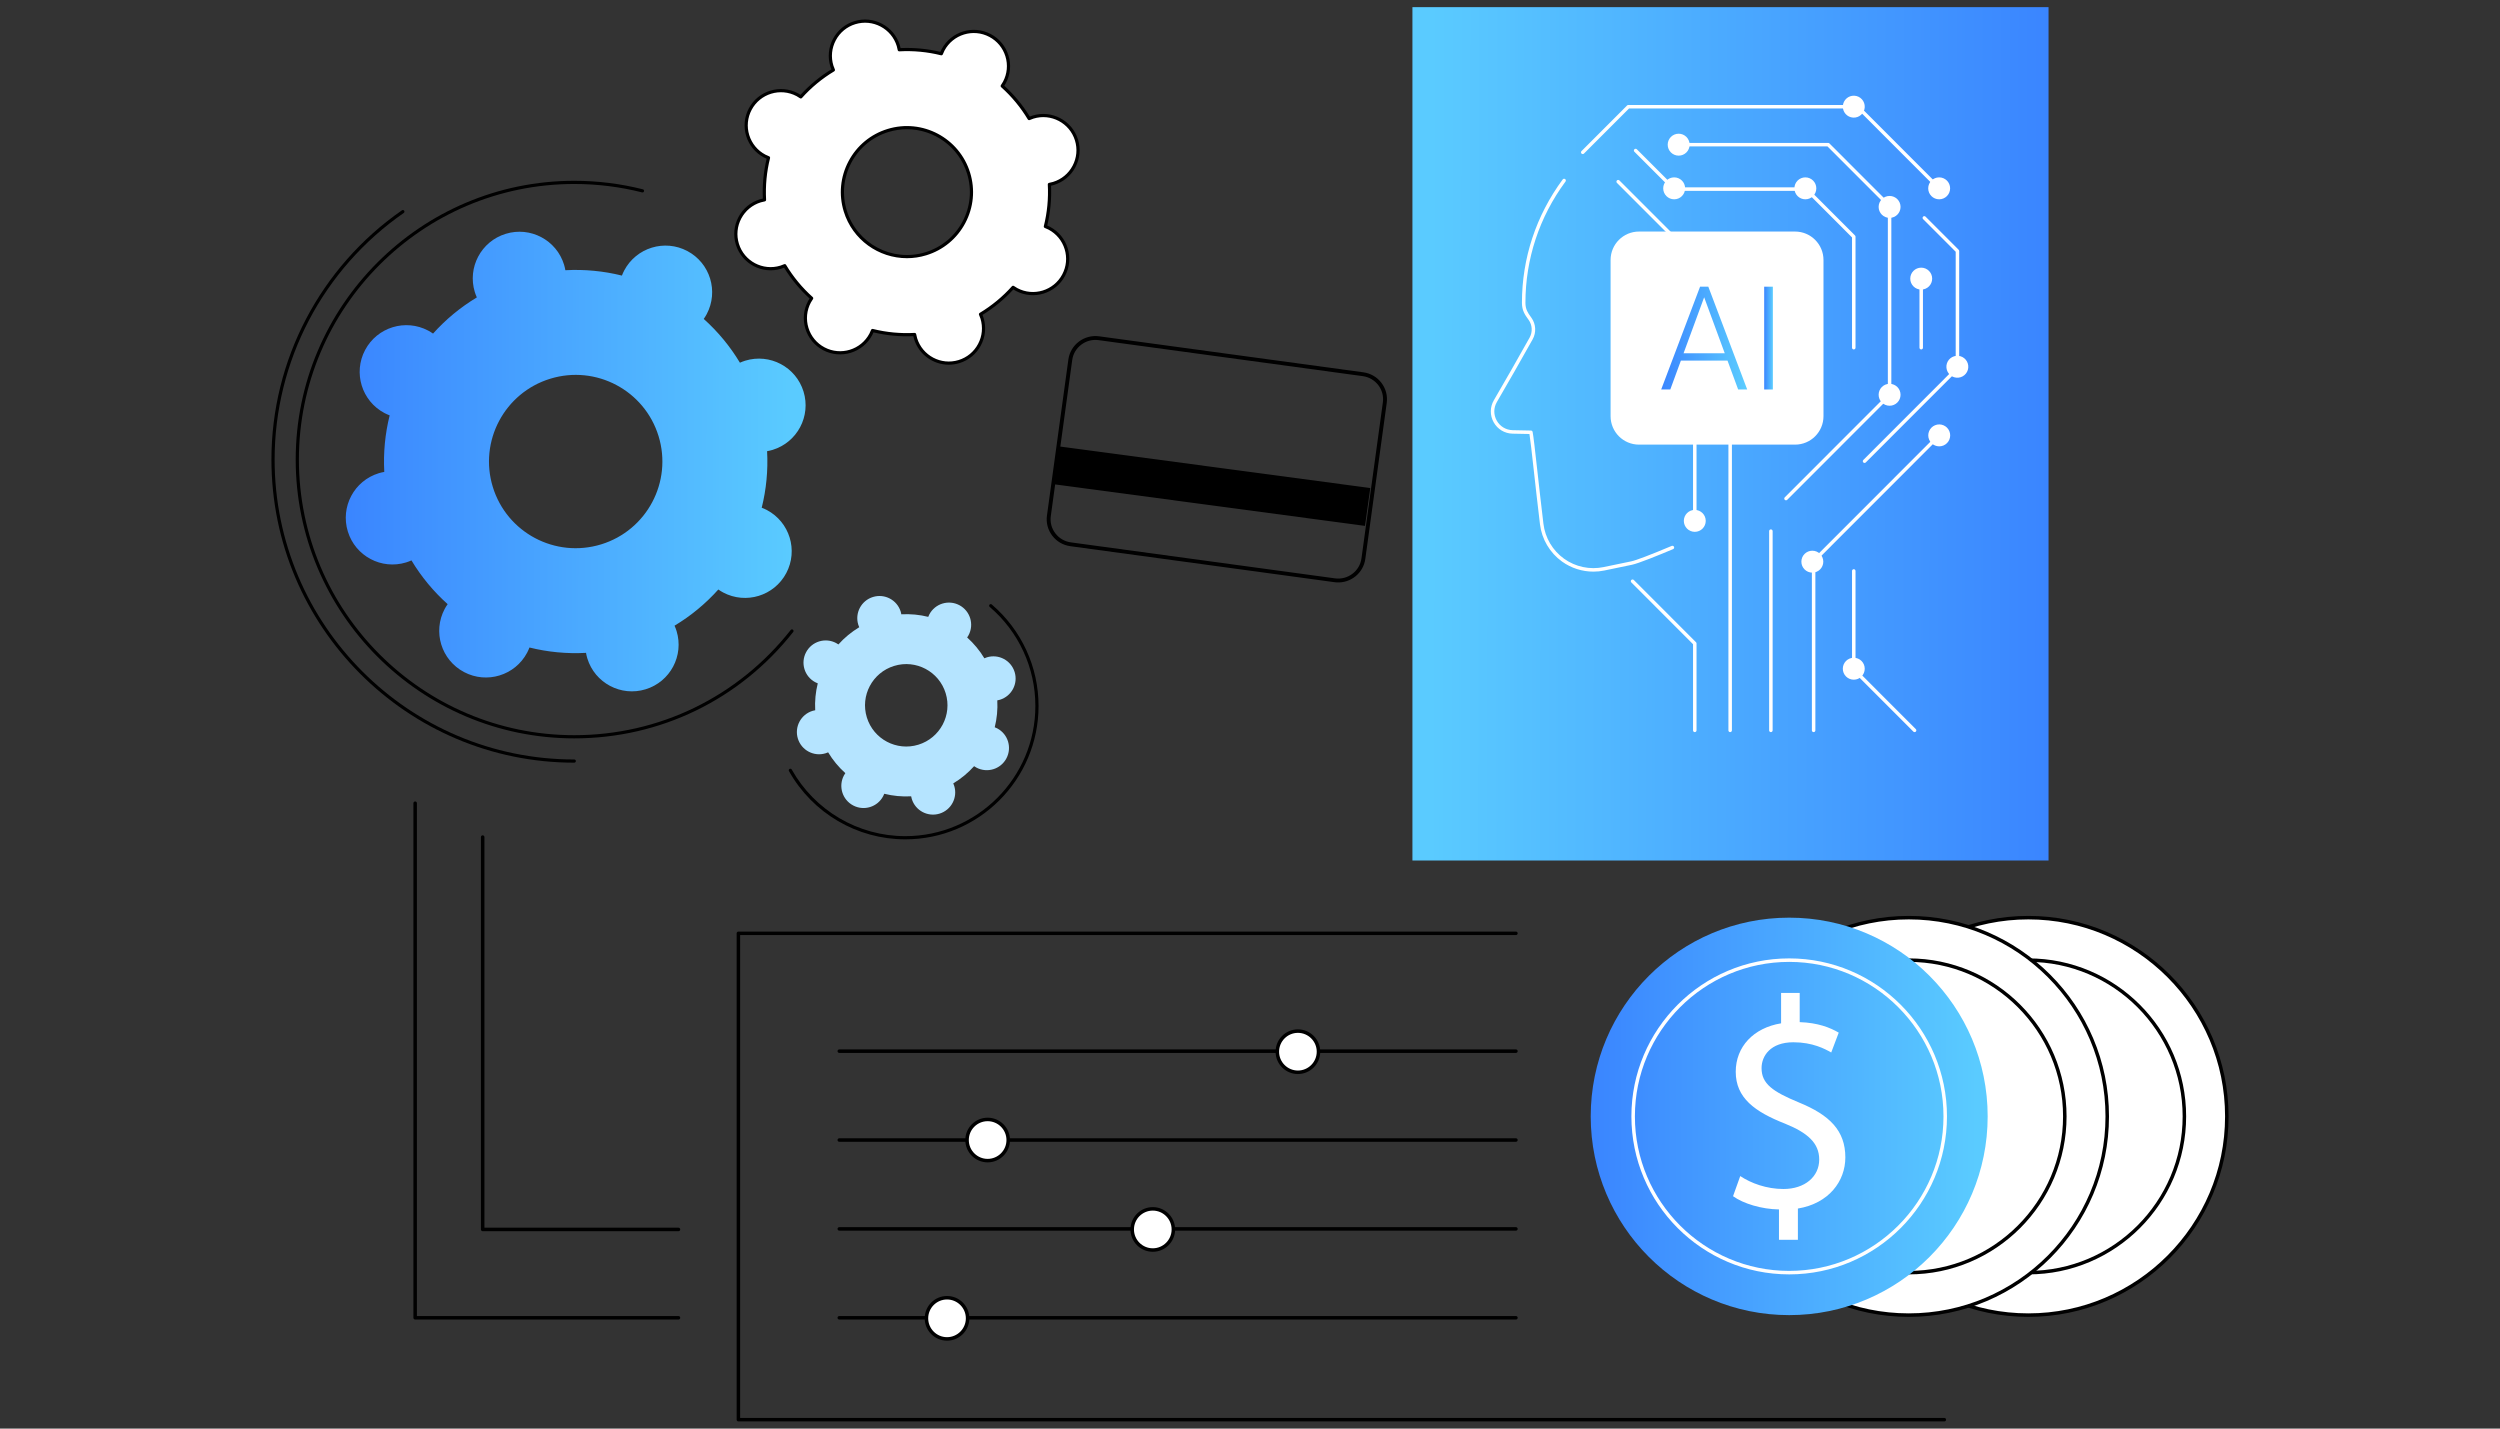 <?xml version="1.0" encoding="UTF-8"?>
<svg xmlns="http://www.w3.org/2000/svg" width="350" height="200" viewBox="0 0 350 200" fill="none">
  <rect x="0" y="0" width="350" height="200" fill="#333333" stroke="none"/>
  <path d="M138.165 92.026C138.042 92.064 137.926 92.11 137.812 92.161C137.15 91.06 136.334 90.081 135.402 89.246C135.473 89.144 135.541 89.038 135.601 88.925C136.405 87.409 135.827 85.528 134.311 84.725C132.794 83.921 130.913 84.499 130.108 86.015C130.049 86.128 129.999 86.243 129.954 86.36C128.739 86.057 127.471 85.932 126.187 86.003C126.165 85.88 126.138 85.757 126.101 85.635C125.597 83.995 123.858 83.073 122.217 83.577C120.576 84.081 119.654 85.82 120.158 87.46C120.195 87.582 120.242 87.699 120.292 87.813C119.191 88.475 118.211 89.29 117.376 90.222C117.273 90.151 117.167 90.084 117.054 90.024C115.538 89.22 113.656 89.798 112.852 91.314C112.048 92.83 112.625 94.711 114.142 95.514C114.255 95.574 114.37 95.624 114.487 95.669C114.184 96.883 114.058 98.151 114.129 99.434C114.006 99.456 113.883 99.483 113.761 99.52C112.12 100.024 111.198 101.763 111.701 103.403C112.205 105.043 113.944 105.964 115.585 105.46C115.707 105.423 115.824 105.376 115.938 105.326C116.6 106.427 117.415 107.406 118.348 108.241C118.277 108.343 118.209 108.449 118.149 108.562C117.345 110.078 117.923 111.959 119.439 112.762C120.956 113.566 122.837 112.988 123.641 111.472C123.701 111.359 123.751 111.243 123.796 111.127C125.011 111.43 126.279 111.555 127.562 111.484C127.584 111.607 127.612 111.73 127.649 111.852C128.153 113.492 129.892 114.413 131.533 113.909C133.174 113.405 134.096 111.667 133.592 110.027C133.555 109.905 133.508 109.788 133.457 109.674C134.559 109.012 135.539 108.197 136.374 107.265C136.477 107.336 136.583 107.403 136.696 107.463C138.212 108.267 140.094 107.689 140.898 106.173C141.702 104.656 141.125 102.776 139.608 101.972C139.495 101.913 139.38 101.863 139.263 101.818C139.566 100.604 139.692 99.336 139.621 98.053C139.744 98.031 139.867 98.004 139.989 97.966C141.63 97.462 142.552 95.724 142.049 94.084C141.545 92.444 139.806 91.522 138.165 92.026ZM128.569 104.259C125.521 105.195 122.292 103.484 121.357 100.438C120.421 97.392 122.133 94.163 125.181 93.228C128.229 92.292 131.458 94.002 132.393 97.049C133.329 100.095 131.616 103.323 128.569 104.259Z" fill="#B5E4FF"></path>
  <path d="M144.634 16.389C144.442 16.448 144.259 16.521 144.081 16.6C143.045 14.877 141.77 13.346 140.311 12.04C140.423 11.88 140.528 11.714 140.622 11.537C141.88 9.165 140.977 6.223 138.604 4.966C136.231 3.709 133.288 4.613 132.03 6.985C131.936 7.162 131.858 7.342 131.788 7.524C129.888 7.051 127.904 6.855 125.896 6.966C125.861 6.774 125.819 6.581 125.76 6.39C124.972 3.824 122.252 2.383 119.684 3.171C117.117 3.96 115.675 6.679 116.463 9.245C116.522 9.437 116.594 9.619 116.674 9.798C114.95 10.834 113.418 12.109 112.111 13.567C111.95 13.456 111.784 13.35 111.608 13.257C109.235 11.999 106.292 12.903 105.034 15.275C103.775 17.647 104.679 20.589 107.052 21.846C107.228 21.94 107.409 22.018 107.591 22.088C107.117 23.988 106.921 25.971 107.031 27.978C106.839 28.012 106.647 28.055 106.455 28.113C103.888 28.902 102.445 31.621 103.233 34.187C104.022 36.754 106.742 38.195 109.309 37.406C109.501 37.347 109.683 37.275 109.862 37.196C110.897 38.918 112.173 40.45 113.632 41.756C113.52 41.916 113.414 42.082 113.321 42.258C112.062 44.63 112.966 47.572 115.339 48.829C117.711 50.086 120.655 49.183 121.913 46.811C122.007 46.634 122.085 46.453 122.155 46.271C124.055 46.745 126.039 46.94 128.047 46.83C128.082 47.022 128.124 47.214 128.183 47.405C128.971 49.971 131.691 51.413 134.258 50.624C136.826 49.836 138.268 47.117 137.48 44.55C137.421 44.359 137.349 44.176 137.269 43.998C138.993 42.962 140.525 41.687 141.832 40.228C141.993 40.34 142.159 40.446 142.335 40.539C144.708 41.796 147.651 40.892 148.91 38.52C150.168 36.148 149.264 33.206 146.891 31.949C146.715 31.856 146.534 31.778 146.352 31.708C146.826 29.808 147.022 27.825 146.912 25.818C147.104 25.784 147.297 25.741 147.488 25.682C150.055 24.894 151.498 22.174 150.71 19.608C149.921 17.042 147.201 15.601 144.634 16.389ZM129.621 35.526C124.854 36.99 119.802 34.314 118.338 29.549C116.875 24.783 119.553 19.733 124.321 18.269C129.089 16.805 134.141 19.481 135.604 24.247C137.068 29.012 134.389 34.062 129.621 35.526Z" fill="white"></path>
  <path d="M132.833 51.062C130.658 51.062 128.64 49.655 127.969 47.47C127.93 47.343 127.896 47.209 127.865 47.062C125.988 47.146 124.115 46.969 122.29 46.533C122.232 46.672 122.172 46.797 122.11 46.915C120.797 49.391 117.712 50.339 115.234 49.026C114.034 48.39 113.153 47.324 112.755 46.026C112.356 44.728 112.487 43.353 113.124 42.153C113.186 42.036 113.257 41.916 113.339 41.791C111.954 40.527 110.755 39.077 109.772 37.476C109.633 37.533 109.502 37.58 109.375 37.619C106.693 38.442 103.843 36.932 103.02 34.252C102.621 32.954 102.753 31.578 103.389 30.378C104.026 29.178 105.091 28.298 106.39 27.899C106.518 27.86 106.651 27.826 106.798 27.795C106.714 25.918 106.892 24.046 107.329 22.222C107.19 22.164 107.066 22.106 106.947 22.043C105.747 21.407 104.866 20.341 104.467 19.042C104.069 17.745 104.2 16.369 104.837 15.17C106.15 12.693 109.235 11.746 111.713 13.058C111.831 13.121 111.949 13.191 112.075 13.273C113.341 11.888 114.792 10.69 116.392 9.707C116.336 9.568 116.289 9.437 116.25 9.311C115.851 8.012 115.982 6.636 116.619 5.436C117.255 4.236 118.321 3.356 119.619 2.957C122.299 2.135 125.151 3.645 125.974 6.324C126.013 6.451 126.047 6.585 126.078 6.732C127.955 6.648 129.829 6.825 131.653 7.261C131.712 7.123 131.771 6.997 131.833 6.88C133.147 4.403 136.232 3.456 138.709 4.768C139.91 5.404 140.79 6.47 141.189 7.769C141.587 9.067 141.456 10.442 140.82 11.642C140.757 11.758 140.687 11.878 140.605 12.004C141.99 13.268 143.189 14.718 144.172 16.318C144.311 16.261 144.44 16.215 144.569 16.175C147.249 15.353 150.1 16.863 150.923 19.542C151.322 20.84 151.191 22.216 150.554 23.416C149.918 24.616 148.852 25.496 147.553 25.895C147.427 25.934 147.292 25.968 147.145 26C147.229 27.876 147.051 29.748 146.615 31.572C146.753 31.63 146.878 31.689 146.996 31.751C148.197 32.387 149.077 33.453 149.476 34.752C149.874 36.05 149.743 37.425 149.107 38.624C147.793 41.101 144.709 42.049 142.231 40.736C142.113 40.673 141.993 40.603 141.868 40.521C140.603 41.906 139.152 43.104 137.551 44.087C137.608 44.227 137.655 44.357 137.694 44.484C138.092 45.782 137.961 47.158 137.325 48.358C136.688 49.558 135.623 50.438 134.324 50.837C133.828 50.989 133.327 51.062 132.833 51.062ZM128.047 46.606C128.155 46.606 128.248 46.683 128.267 46.79C128.304 46.996 128.346 47.176 128.396 47.339C129.147 49.783 131.747 51.161 134.193 50.41C135.378 50.046 136.35 49.243 136.93 48.148C137.511 47.054 137.63 45.799 137.267 44.615C137.217 44.453 137.151 44.28 137.066 44.088C137.02 43.985 137.058 43.864 137.155 43.806C138.839 42.793 140.357 41.539 141.666 40.078C141.741 39.994 141.868 39.98 141.96 40.044C142.131 40.164 142.288 40.261 142.44 40.341C144.7 41.538 147.514 40.674 148.712 38.415C149.293 37.321 149.412 36.066 149.049 34.883C148.685 33.699 147.882 32.726 146.787 32.146C146.636 32.066 146.467 31.991 146.272 31.916C146.166 31.876 146.108 31.763 146.135 31.653C146.61 29.751 146.797 27.791 146.69 25.83C146.683 25.717 146.762 25.617 146.873 25.598C147.08 25.56 147.26 25.518 147.422 25.468C148.607 25.104 149.579 24.301 150.16 23.207C150.74 22.112 150.86 20.857 150.496 19.673C149.745 17.229 147.146 15.851 144.699 16.602C144.535 16.653 144.367 16.717 144.172 16.804C144.07 16.85 143.948 16.811 143.89 16.715C142.878 15.032 141.624 13.515 140.162 12.206C140.078 12.131 140.064 12.004 140.128 11.912C140.248 11.739 140.345 11.583 140.425 11.432C141.005 10.338 141.125 9.084 140.762 7.9C140.398 6.715 139.595 5.743 138.5 5.163C136.24 3.966 133.426 4.83 132.227 7.089C132.147 7.24 132.072 7.408 131.997 7.604C131.956 7.71 131.842 7.767 131.734 7.741C129.831 7.266 127.871 7.082 125.908 7.188C125.794 7.198 125.696 7.116 125.676 7.005C125.639 6.798 125.597 6.618 125.547 6.455C124.796 4.011 122.197 2.634 119.75 3.385C118.565 3.748 117.593 4.551 117.013 5.646C116.432 6.74 116.313 7.995 116.676 9.179C116.727 9.342 116.792 9.515 116.878 9.706C116.924 9.809 116.885 9.931 116.789 9.989C115.104 11.001 113.586 12.255 112.277 13.716C112.202 13.8 112.076 13.814 111.984 13.75C111.807 13.628 111.655 13.533 111.504 13.453C109.243 12.256 106.429 13.12 105.231 15.379C104.651 16.473 104.531 17.728 104.894 18.912C105.258 20.096 106.061 21.068 107.156 21.648C107.308 21.729 107.471 21.802 107.672 21.879C107.777 21.919 107.835 22.032 107.808 22.141C107.333 24.044 107.147 26.003 107.254 27.965C107.26 28.078 107.181 28.177 107.07 28.197C106.859 28.235 106.684 28.276 106.521 28.327C105.336 28.69 104.364 29.494 103.783 30.588C103.203 31.683 103.083 32.937 103.447 34.121C104.197 36.565 106.797 37.943 109.244 37.192C109.407 37.142 109.579 37.076 109.771 36.991C109.875 36.945 109.995 36.983 110.053 37.08C111.065 38.764 112.32 40.281 113.781 41.589C113.865 41.664 113.88 41.79 113.815 41.883C113.695 42.055 113.598 42.212 113.518 42.362C112.938 43.457 112.818 44.711 113.181 45.895C113.545 47.079 114.348 48.051 115.443 48.631C117.704 49.828 120.517 48.965 121.716 46.705C121.796 46.554 121.871 46.386 121.946 46.19C121.987 46.085 122.1 46.027 122.209 46.053C124.112 46.528 126.073 46.713 128.035 46.606C128.039 46.606 128.043 46.606 128.047 46.606ZM126.975 36.148C123.017 36.148 119.346 33.588 118.125 29.614C117.4 27.252 117.638 24.748 118.796 22.566C119.954 20.382 121.893 18.78 124.256 18.055C129.134 16.557 134.32 19.305 135.818 24.18C136.543 26.542 136.305 29.046 135.147 31.229C133.989 33.412 132.05 35.014 129.687 35.739C128.785 36.016 127.872 36.148 126.975 36.148ZM126.969 18.093C126.114 18.093 125.246 18.218 124.387 18.482C122.138 19.173 120.292 20.697 119.19 22.775C118.088 24.853 117.862 27.235 118.552 29.483C119.977 34.123 124.913 36.738 129.556 35.312C131.805 34.622 133.651 33.097 134.753 31.02C135.855 28.942 136.081 26.559 135.391 24.312C134.23 20.53 130.735 18.093 126.969 18.093Z" fill="black"></path>
  <path d="M104.331 50.495C104.074 50.574 103.828 50.672 103.589 50.778C102.197 48.463 100.483 46.406 98.522 44.65C98.672 44.435 98.814 44.212 98.941 43.975C100.631 40.787 99.417 36.834 96.228 35.145C93.04 33.455 89.085 34.67 87.394 37.858C87.268 38.095 87.163 38.338 87.069 38.582C84.515 37.946 81.85 37.683 79.151 37.831C79.105 37.573 79.048 37.315 78.969 37.058C77.91 33.61 74.254 31.673 70.804 32.733C67.354 33.792 65.416 37.447 66.475 40.895C66.554 41.152 66.651 41.398 66.758 41.637C64.442 43.029 62.383 44.742 60.626 46.703C60.411 46.553 60.188 46.411 59.95 46.285C56.762 44.596 52.807 45.81 51.116 48.998C49.425 52.185 50.639 56.139 53.828 57.828C54.066 57.954 54.308 58.059 54.553 58.153C53.916 60.706 53.652 63.37 53.8 66.068C53.542 66.114 53.283 66.171 53.026 66.25C49.576 67.309 47.638 70.964 48.697 74.412C49.756 77.861 53.411 79.797 56.861 78.738C57.119 78.659 57.364 78.561 57.604 78.455C58.996 80.77 60.71 82.827 62.67 84.583C62.52 84.798 62.378 85.021 62.252 85.258C60.562 88.446 61.776 92.399 64.964 94.088C68.153 95.777 72.108 94.563 73.799 91.375C73.925 91.138 74.03 90.895 74.124 90.65C76.677 91.287 79.343 91.549 82.042 91.401C82.088 91.659 82.145 91.918 82.224 92.175C83.283 95.623 86.939 97.56 90.389 96.5C93.839 95.441 95.777 91.786 94.718 88.338C94.639 88.081 94.541 87.835 94.435 87.596C96.751 86.204 98.81 84.49 100.566 82.53C100.782 82.68 101.005 82.822 101.242 82.948C104.431 84.637 108.386 83.422 110.077 80.235C111.768 77.047 110.553 73.094 107.365 71.405C107.127 71.279 106.885 71.174 106.64 71.081C107.277 68.527 107.541 65.863 107.393 63.166C107.651 63.119 107.909 63.062 108.167 62.983C111.617 61.924 113.555 58.269 112.496 54.821C111.437 51.372 107.781 49.436 104.331 50.495ZM84.158 76.212C77.751 78.179 70.962 74.583 68.995 68.179C67.028 61.775 70.628 54.988 77.035 53.021C83.442 51.053 90.231 54.65 92.198 61.054C94.164 67.458 90.564 74.244 84.158 76.212Z" fill="url(#paint0_linear_3522_8989)"></path>
  <path d="M80.398 103.373C58.893 103.373 41.398 85.864 41.398 64.342C41.398 42.82 58.893 25.311 80.398 25.311C83.649 25.311 86.88 25.712 90.002 26.504C90.122 26.534 90.194 26.656 90.164 26.775C90.133 26.895 90.012 26.967 89.893 26.937C86.806 26.155 83.612 25.758 80.398 25.758C59.139 25.758 41.845 43.067 41.845 64.342C41.845 85.617 59.139 102.926 80.398 102.926C92.288 102.926 103.332 97.558 110.699 88.199C110.776 88.102 110.916 88.085 111.013 88.162C111.11 88.238 111.126 88.379 111.05 88.476C103.598 97.943 92.426 103.373 80.398 103.373Z" fill="black"></path>
  <path d="M80.398 106.774C57.02 106.774 38 87.739 38 64.342C38 50.427 44.831 37.382 56.273 29.444C56.374 29.374 56.513 29.399 56.584 29.501C56.654 29.602 56.629 29.741 56.527 29.812C45.206 37.666 38.447 50.574 38.447 64.342C38.447 87.493 57.266 106.327 80.398 106.327C80.521 106.327 80.621 106.427 80.621 106.551C80.621 106.674 80.521 106.774 80.398 106.774Z" fill="black"></path>
  <path d="M126.74 117.508C119.995 117.508 113.754 113.847 110.453 107.952C110.393 107.844 110.431 107.708 110.539 107.648C110.647 107.587 110.782 107.626 110.842 107.734C114.065 113.487 120.156 117.061 126.74 117.061C136.782 117.061 144.951 108.885 144.951 98.835C144.951 93.494 142.621 88.439 138.558 84.968C138.464 84.888 138.453 84.746 138.533 84.653C138.614 84.558 138.755 84.548 138.848 84.628C143.01 88.184 145.398 93.363 145.398 98.835C145.398 109.131 137.028 117.508 126.74 117.508Z" fill="black"></path>
  <path d="M283.969 184.117C299.315 184.117 311.755 171.66 311.755 156.294C311.755 140.928 299.315 128.472 283.969 128.472C268.622 128.472 256.182 140.928 256.182 156.294C256.182 171.66 268.622 184.117 283.969 184.117Z" fill="white"></path>
  <path d="M283.969 184.363C268.512 184.363 255.937 171.771 255.937 156.295C255.937 140.818 268.512 128.227 283.969 128.227C299.425 128.227 312 140.818 312 156.295C312 171.771 299.425 184.363 283.969 184.363ZM283.969 128.717C268.782 128.717 256.427 141.088 256.427 156.295C256.427 171.501 268.782 183.872 283.969 183.872C299.155 183.872 311.51 171.501 311.51 156.295C311.51 141.088 299.155 128.717 283.969 128.717Z" fill="black"></path>
  <path d="M283.968 178.168C296.034 178.168 305.814 168.375 305.814 156.294C305.814 144.213 296.034 134.42 283.968 134.42C271.903 134.42 262.123 144.213 262.123 156.294C262.123 168.375 271.903 178.168 283.968 178.168Z" fill="white"></path>
  <path d="M283.969 178.414C271.788 178.414 261.878 168.491 261.878 156.295C261.878 144.098 271.788 134.175 283.969 134.175C296.149 134.175 306.059 144.098 306.059 156.295C306.059 168.491 296.149 178.414 283.969 178.414ZM283.969 134.665C272.058 134.665 262.368 144.368 262.368 156.295C262.368 168.221 272.058 177.924 283.969 177.924C295.879 177.924 305.57 168.221 305.57 156.295C305.57 144.368 295.879 134.665 283.969 134.665Z" fill="black"></path>
  <path d="M267.227 184.117C282.573 184.117 295.014 171.66 295.014 156.294C295.014 140.928 282.573 128.472 267.227 128.472C251.881 128.472 239.441 140.928 239.441 156.294C239.441 171.66 251.881 184.117 267.227 184.117Z" fill="white"></path>
  <path d="M267.227 184.363C251.771 184.363 239.196 171.771 239.196 156.295C239.196 140.818 251.771 128.227 267.227 128.227C282.684 128.227 295.259 140.818 295.259 156.295C295.259 171.771 282.684 184.363 267.227 184.363ZM267.227 128.717C252.041 128.717 239.686 141.088 239.686 156.295C239.686 171.501 252.041 183.872 267.227 183.872C282.414 183.872 294.769 171.501 294.769 156.295C294.769 141.088 282.414 128.717 267.227 128.717Z" fill="black"></path>
  <path d="M267.227 178.168C279.292 178.168 289.073 168.375 289.073 156.294C289.073 144.213 279.292 134.42 267.227 134.42C255.162 134.42 245.382 144.213 245.382 156.294C245.382 168.375 255.162 178.168 267.227 178.168Z" fill="white"></path>
  <path d="M267.228 178.414C255.047 178.414 245.137 168.491 245.137 156.295C245.137 144.098 255.047 134.175 267.228 134.175C279.408 134.175 289.318 144.098 289.318 156.295C289.318 168.491 279.408 178.414 267.228 178.414ZM267.228 134.665C255.317 134.665 245.627 144.368 245.627 156.295C245.627 168.221 255.317 177.924 267.228 177.924C279.138 177.924 288.828 168.221 288.828 156.295C288.828 144.368 279.138 134.665 267.228 134.665Z" fill="black"></path>
  <path d="M250.486 184.117C265.832 184.117 278.273 171.66 278.273 156.294C278.273 140.928 265.832 128.472 250.486 128.472C235.14 128.472 222.7 140.928 222.7 156.294C222.7 171.66 235.14 184.117 250.486 184.117Z" fill="url(#paint1_linear_3522_8989)"></path>
  <path d="M250.486 178.414C238.306 178.414 228.396 168.491 228.396 156.295C228.396 144.098 238.306 134.175 250.486 134.175C262.667 134.175 272.577 144.098 272.577 156.295C272.577 168.491 262.667 178.414 250.486 178.414ZM250.486 134.665C238.576 134.665 228.886 144.368 228.886 156.295C228.886 168.221 238.576 177.924 250.486 177.924C262.397 177.924 272.087 168.221 272.087 156.295C272.087 144.368 262.397 134.665 250.486 134.665Z" fill="white"></path>
  <path d="M249.057 173.574V169.322C246.619 169.28 244.096 168.523 242.625 167.47L243.634 164.65C245.147 165.66 247.333 166.46 249.688 166.46C252.672 166.46 254.69 164.734 254.69 162.335C254.69 160.02 253.051 158.588 249.94 157.326C245.652 155.642 243.003 153.706 243.003 150.043C243.003 146.55 245.484 143.898 249.352 143.266V139.015H251.958V143.098C254.48 143.182 256.204 143.856 257.423 144.571L256.372 147.349C255.489 146.844 253.765 145.918 251.075 145.918C247.838 145.918 246.619 147.855 246.619 149.538C246.619 151.727 248.174 152.822 251.831 154.337C256.162 156.105 258.348 158.294 258.348 162.04C258.348 165.366 256.036 168.481 251.705 169.196V173.574H249.057Z" fill="white"></path>
  <path d="M272.206 199H103.375C103.24 199 103.13 198.89 103.13 198.755V130.667C103.13 130.531 103.24 130.422 103.375 130.422H212.232C212.368 130.422 212.477 130.532 212.477 130.667C212.477 130.802 212.368 130.912 212.232 130.912H103.62V198.51H272.206C272.341 198.51 272.45 198.62 272.45 198.755C272.45 198.89 272.341 199 272.206 199Z" fill="black"></path>
  <path d="M212.232 147.407H117.498C117.362 147.407 117.253 147.297 117.253 147.162C117.253 147.026 117.362 146.917 117.498 146.917H212.232C212.368 146.917 212.477 147.026 212.477 147.162C212.477 147.297 212.368 147.407 212.232 147.407Z" fill="black"></path>
  <path d="M181.707 144.354C183.298 144.354 184.588 145.645 184.588 147.237C184.588 148.83 183.298 150.12 181.707 150.12C180.116 150.12 178.827 148.83 178.827 147.237C178.827 145.645 180.116 144.354 181.707 144.354Z" fill="white"></path>
  <path d="M181.707 150.366C179.984 150.366 178.582 148.962 178.582 147.237C178.582 145.513 179.984 144.109 181.707 144.109C183.431 144.109 184.833 145.513 184.833 147.237C184.833 148.962 183.431 150.366 181.707 150.366ZM181.707 144.6C180.254 144.6 179.071 145.783 179.071 147.237C179.071 148.692 180.254 149.875 181.707 149.875C183.161 149.875 184.343 148.692 184.343 147.237C184.343 145.783 183.161 144.6 181.707 144.6Z" fill="black"></path>
  <path d="M212.232 159.85H117.498C117.362 159.85 117.253 159.74 117.253 159.604C117.253 159.469 117.362 159.359 117.498 159.359H212.232C212.368 159.359 212.477 159.469 212.477 159.604C212.477 159.74 212.368 159.85 212.232 159.85Z" fill="black"></path>
  <path d="M138.269 156.721C139.86 156.721 141.15 158.012 141.15 159.605C141.15 161.197 139.86 162.488 138.269 162.488C136.678 162.488 135.388 161.197 135.388 159.605C135.388 158.012 136.678 156.721 138.269 156.721Z" fill="white"></path>
  <path d="M138.269 162.733C136.546 162.733 135.144 161.329 135.144 159.605C135.144 157.88 136.546 156.476 138.269 156.476C139.993 156.476 141.395 157.88 141.395 159.605C141.395 161.329 139.993 162.733 138.269 162.733ZM138.269 156.966C136.816 156.966 135.633 158.15 135.633 159.605C135.633 161.059 136.816 162.243 138.269 162.243C139.723 162.243 140.905 161.059 140.905 159.605C140.905 158.15 139.723 156.966 138.269 156.966Z" fill="black"></path>
  <path d="M212.232 172.292H117.498C117.362 172.292 117.253 172.183 117.253 172.047C117.253 171.912 117.362 171.802 117.498 171.802H212.232C212.368 171.802 212.477 171.912 212.477 172.047C212.477 172.182 212.368 172.292 212.232 172.292Z" fill="black"></path>
  <path d="M161.391 169.24C162.982 169.24 164.271 170.531 164.271 172.123C164.271 173.715 162.982 175.006 161.391 175.006C159.8 175.006 158.51 173.715 158.51 172.123C158.51 170.531 159.8 169.24 161.391 169.24Z" fill="white"></path>
  <path d="M161.391 175.251C159.667 175.251 158.265 173.848 158.265 172.123C158.265 170.398 159.667 168.995 161.391 168.995C163.114 168.995 164.516 170.398 164.516 172.123C164.516 173.848 163.114 175.251 161.391 175.251ZM161.391 169.485C159.937 169.485 158.755 170.668 158.755 172.123C158.755 173.578 159.937 174.761 161.391 174.761C162.844 174.761 164.027 173.578 164.027 172.123C164.027 170.668 162.844 169.485 161.391 169.485Z" fill="black"></path>
  <path d="M212.232 184.735H117.498C117.362 184.735 117.253 184.626 117.253 184.49C117.253 184.355 117.362 184.245 117.498 184.245H212.232C212.368 184.245 212.477 184.355 212.477 184.49C212.477 184.626 212.368 184.735 212.232 184.735Z" fill="black"></path>
  <path d="M135.443 184.924C135.637 183.343 134.515 181.905 132.936 181.71C131.357 181.515 129.919 182.638 129.725 184.219C129.53 185.799 130.653 187.238 132.232 187.433C133.811 187.627 135.249 186.504 135.443 184.924Z" fill="white"></path>
  <path d="M132.583 187.694C130.86 187.694 129.458 186.291 129.458 184.566C129.458 182.841 130.86 181.438 132.583 181.438C134.307 181.438 135.709 182.841 135.709 184.566C135.709 186.291 134.307 187.694 132.583 187.694ZM132.583 181.928C131.13 181.928 129.948 183.111 129.948 184.566C129.948 186.02 131.13 187.204 132.583 187.204C134.037 187.204 135.219 186.02 135.219 184.566C135.219 183.111 134.037 181.928 132.583 181.928Z" fill="black"></path>
  <path d="M197.74 120.471L286.796 120.471V1L197.74 1V120.471Z" fill="url(#paint2_linear_3522_8989)"></path>
  <path d="M223.079 80.029C221.513 80.029 219.968 79.541 218.68 78.615C216.973 77.388 215.849 75.487 215.596 73.399C215.252 70.55 214.956 67.895 214.719 65.762C214.449 63.334 214.247 61.52 214.123 60.761L211.768 60.714C210.654 60.691 209.663 60.098 209.117 59.126C208.571 58.153 208.579 56.997 209.14 56.033C210.556 53.595 212.575 50.094 214.147 47.261C214.578 46.483 214.527 45.515 214.016 44.795L213.918 44.658C213.502 44.078 213.071 43.478 213.071 42.398C213.071 36.157 215.045 30.183 218.778 25.123C218.858 25.014 219.011 24.991 219.12 25.071C219.229 25.152 219.252 25.305 219.172 25.414C215.501 30.389 213.561 36.262 213.561 42.398C213.561 43.32 213.911 43.808 214.316 44.372L214.415 44.511C215.035 45.385 215.097 46.557 214.575 47.498C213.001 50.336 210.981 53.84 209.563 56.279C209.091 57.092 209.083 58.066 209.543 58.885C210.004 59.705 210.839 60.205 211.778 60.224L214.333 60.275C214.448 60.277 214.546 60.359 214.568 60.472C214.692 61.093 214.907 63.029 215.205 65.708C215.443 67.84 215.738 70.493 216.082 73.34C216.318 75.292 217.369 77.07 218.965 78.217C220.561 79.364 222.579 79.793 224.504 79.392L228.376 78.587C229.053 78.447 231.066 77.68 234.043 76.427C234.167 76.375 234.311 76.432 234.364 76.558C234.416 76.682 234.358 76.826 234.233 76.878C232.107 77.773 229.382 78.88 228.475 79.067L224.604 79.872C224.099 79.977 223.588 80.029 223.079 80.029Z" fill="white"></path>
  <path d="M247.924 102.497C247.789 102.497 247.679 102.387 247.679 102.252V74.358C247.679 74.223 247.789 74.113 247.924 74.113C248.059 74.113 248.169 74.223 248.169 74.358V102.252C248.169 102.387 248.059 102.497 247.924 102.497Z" fill="white"></path>
  <path d="M237.27 102.497C237.135 102.497 237.025 102.388 237.025 102.252V90.189L228.386 81.542C228.29 81.447 228.29 81.291 228.386 81.196C228.481 81.1 228.636 81.1 228.732 81.196L237.443 89.914C237.489 89.96 237.515 90.022 237.515 90.088V102.252C237.515 102.388 237.405 102.497 237.27 102.497Z" fill="white"></path>
  <path d="M242.223 102.497C242.087 102.497 241.978 102.387 241.978 102.252V41.225L226.371 25.606C226.276 25.51 226.276 25.355 226.371 25.259C226.467 25.164 226.622 25.164 226.717 25.259L242.396 40.951C242.442 40.997 242.468 41.059 242.468 41.124V102.252C242.468 102.387 242.358 102.497 242.223 102.497Z" fill="white"></path>
  <path d="M251.309 32.417H229.461C227.263 32.417 225.482 34.2 225.482 36.4V58.265C225.482 60.465 227.263 62.248 229.461 62.248H251.309C253.507 62.248 255.288 60.465 255.288 58.265V36.4C255.288 34.2 253.507 32.417 251.309 32.417Z" fill="white"></path>
  <path d="M241.852 50.486H235.323L233.841 54.529H232.567L238.01 40.137H239.165L244.607 54.529H243.343L241.852 50.486ZM235.698 49.458H241.466L238.582 41.619L235.698 49.458Z" fill="url(#paint3_linear_3522_8989)"></path>
  <path d="M248.202 54.529H246.988V40.136H248.202V54.529Z" fill="url(#paint4_linear_3522_8989)"></path>
  <path d="M259.528 48.923C259.393 48.923 259.283 48.813 259.283 48.678V33.24L252.766 26.718H234.383C234.318 26.718 234.256 26.692 234.21 26.646L228.814 21.245C228.718 21.15 228.718 20.995 228.814 20.899C228.909 20.803 229.064 20.803 229.16 20.899L234.485 26.228H252.868C252.933 26.228 252.995 26.254 253.041 26.3L259.701 32.966C259.747 33.011 259.773 33.074 259.773 33.139V48.678C259.773 48.813 259.664 48.923 259.528 48.923Z" fill="white"></path>
  <path d="M232.849 26.368C232.849 27.216 233.536 27.904 234.384 27.904C235.231 27.904 235.918 27.216 235.918 26.368C235.918 25.52 235.231 24.832 234.384 24.832C233.536 24.832 232.849 25.52 232.849 26.368Z" fill="white"></path>
  <path d="M251.215 26.368C251.215 27.216 251.902 27.904 252.75 27.904C253.597 27.904 254.284 27.216 254.284 26.368C254.284 25.52 253.597 24.832 252.75 24.832C251.902 24.832 251.215 25.52 251.215 26.368Z" fill="white"></path>
  <path d="M268.969 48.923C268.834 48.923 268.725 48.813 268.725 48.678V39.007C268.725 38.872 268.834 38.762 268.969 38.762C269.105 38.762 269.214 38.872 269.214 39.007V48.678C269.214 48.813 269.105 48.923 268.969 48.923Z" fill="white"></path>
  <path d="M267.435 39.008C267.435 39.856 268.122 40.543 268.97 40.543C269.817 40.543 270.504 39.856 270.504 39.008C270.504 38.16 269.817 37.472 268.97 37.472C268.122 37.472 267.435 38.16 267.435 39.008Z" fill="white"></path>
  <path d="M261.037 64.813C260.974 64.813 260.911 64.789 260.864 64.741C260.768 64.645 260.768 64.49 260.864 64.395L273.798 51.449V35.247L269.232 30.677C269.136 30.581 269.136 30.426 269.232 30.331C269.327 30.235 269.482 30.235 269.578 30.331L274.216 34.973C274.262 35.019 274.288 35.081 274.288 35.146V51.551C274.288 51.616 274.262 51.678 274.216 51.724L261.21 64.741C261.162 64.789 261.099 64.813 261.037 64.813Z" fill="white"></path>
  <path d="M274.18 52.874C275.023 52.79 275.639 52.038 275.555 51.194C275.472 50.35 274.721 49.734 273.877 49.818C273.034 49.901 272.418 50.653 272.502 51.497C272.585 52.341 273.336 52.957 274.18 52.874Z" fill="white"></path>
  <path d="M237.27 73.167C237.135 73.167 237.025 73.057 237.025 72.922V60.099C237.025 59.964 237.135 59.854 237.27 59.854C237.405 59.854 237.515 59.964 237.515 60.099V72.922C237.515 73.057 237.405 73.167 237.27 73.167Z" fill="white"></path>
  <path d="M235.736 72.922C235.736 73.77 236.423 74.458 237.27 74.458C238.117 74.458 238.804 73.77 238.804 72.922C238.804 72.074 238.117 71.386 237.27 71.386C236.423 71.386 235.736 72.074 235.736 72.922Z" fill="white"></path>
  <path d="M253.907 102.497C253.772 102.497 253.663 102.387 253.663 102.252V78.547C253.663 78.482 253.688 78.42 253.734 78.374L271.31 60.784C271.405 60.688 271.56 60.688 271.656 60.784C271.752 60.88 271.752 61.035 271.656 61.131L254.152 78.649V102.252C254.152 102.387 254.043 102.497 253.907 102.497Z" fill="white"></path>
  <path d="M252.192 78.635C252.192 79.483 252.879 80.17 253.726 80.17C254.574 80.17 255.261 79.483 255.261 78.635C255.261 77.786 254.574 77.099 253.726 77.099C252.879 77.099 252.192 77.786 252.192 78.635Z" fill="white"></path>
  <path d="M272.079 62.372C272.862 62.048 273.234 61.15 272.909 60.366C272.585 59.582 271.687 59.21 270.904 59.535C270.122 59.859 269.75 60.758 270.074 61.541C270.398 62.325 271.296 62.697 272.079 62.372Z" fill="white"></path>
  <path d="M250.04 70.045C249.978 70.045 249.915 70.021 249.867 69.973C249.772 69.878 249.772 69.722 249.867 69.627L264.298 55.185V28.956L255.849 20.5H235.013C234.877 20.5 234.768 20.39 234.768 20.254C234.768 20.119 234.877 20.009 235.013 20.009H255.95C256.015 20.009 256.077 20.035 256.123 20.081L264.716 28.681C264.762 28.727 264.787 28.789 264.787 28.854V55.286C264.787 55.351 264.762 55.413 264.716 55.459L250.213 69.973C250.166 70.021 250.103 70.045 250.04 70.045Z" fill="white"></path>
  <path d="M263.008 55.268C263.008 56.116 263.695 56.804 264.543 56.804C265.39 56.804 266.077 56.116 266.077 55.268C266.077 54.42 265.39 53.732 264.543 53.732C263.695 53.732 263.008 54.42 263.008 55.268Z" fill="white"></path>
  <path d="M263.008 28.968C263.008 29.816 263.695 30.504 264.543 30.504C265.39 30.504 266.077 29.816 266.077 28.968C266.077 28.12 265.39 27.433 264.543 27.433C263.695 27.433 263.008 28.12 263.008 28.968Z" fill="white"></path>
  <path d="M233.478 20.255C233.478 21.103 234.165 21.79 235.013 21.79C235.86 21.79 236.547 21.103 236.547 20.255C236.547 19.407 235.86 18.719 235.013 18.719C234.165 18.719 233.478 19.407 233.478 20.255Z" fill="white"></path>
  <path d="M268.043 102.497C267.981 102.497 267.918 102.473 267.87 102.425L259.355 93.903C259.309 93.857 259.283 93.795 259.283 93.73V79.932C259.283 79.797 259.393 79.687 259.528 79.687C259.664 79.687 259.773 79.797 259.773 79.932V93.628L268.216 102.078C268.312 102.174 268.312 102.329 268.216 102.425C268.169 102.473 268.106 102.497 268.043 102.497Z" fill="white"></path>
  <path d="M257.994 93.621C257.994 94.469 258.681 95.157 259.528 95.157C260.376 95.157 261.063 94.469 261.063 93.621C261.063 92.773 260.376 92.085 259.528 92.085C258.681 92.085 257.994 92.773 257.994 93.621Z" fill="white"></path>
  <path d="M271.483 26.613C271.42 26.613 271.358 26.589 271.31 26.541L259.965 15.187H228.062L221.756 21.498C221.661 21.594 221.506 21.594 221.41 21.498C221.315 21.403 221.315 21.247 221.41 21.152L227.788 14.769C227.834 14.723 227.896 14.697 227.961 14.697H260.067C260.132 14.697 260.194 14.723 260.24 14.769L271.656 26.195C271.752 26.291 271.752 26.446 271.656 26.541C271.608 26.589 271.546 26.613 271.483 26.613Z" fill="white"></path>
  <path d="M261.062 15.017C261.109 14.171 260.461 13.446 259.615 13.399C258.769 13.352 258.045 14.001 257.998 14.848C257.951 15.694 258.599 16.419 259.445 16.466C260.291 16.513 261.015 15.864 261.062 15.017Z" fill="white"></path>
  <path d="M269.949 26.368C269.949 27.216 270.636 27.904 271.483 27.904C272.331 27.904 273.017 27.216 273.017 26.368C273.017 25.52 272.331 24.832 271.483 24.832C270.636 24.832 269.949 25.52 269.949 26.368Z" fill="white"></path>
  <path d="M94.987 184.735H58.122C57.987 184.735 57.877 184.625 57.877 184.49V112.447C57.877 112.312 57.987 112.202 58.122 112.202C58.258 112.202 58.367 112.312 58.367 112.447V184.245H94.987C95.123 184.245 95.232 184.355 95.232 184.49C95.232 184.626 95.123 184.735 94.987 184.735Z" fill="black"></path>
  <path d="M94.987 172.368H67.575C67.439 172.368 67.33 172.259 67.33 172.123V117.19C67.33 117.055 67.439 116.945 67.575 116.945C67.71 116.945 67.82 117.055 67.82 117.19V171.878H94.987C95.123 171.878 95.232 171.988 95.232 172.123C95.232 172.259 95.123 172.368 94.987 172.368Z" fill="black"></path>
  <path d="M186.908 80.971C188.699 81.214 190.358 79.963 190.604 78.182L193.601 56.334C193.847 54.551 192.586 52.904 190.794 52.66L153.805 47.62C152.935 47.502 152.074 47.727 151.376 48.254C150.678 48.78 150.228 49.546 150.111 50.409L147.112 72.256C146.993 73.12 147.22 73.977 147.751 74.671C148.281 75.365 149.051 75.813 149.919 75.931L186.908 80.971ZM187.136 81.536C187.036 81.531 186.935 81.521 186.835 81.507L149.845 76.467C148.834 76.329 147.935 75.808 147.317 74.999C146.699 74.189 146.434 73.19 146.572 72.183L149.571 50.335C149.856 48.257 151.788 46.798 153.878 47.083L190.868 52.123C191.879 52.261 192.777 52.782 193.396 53.592C194.015 54.401 194.279 55.402 194.141 56.407L191.142 78.255C190.871 80.232 189.107 81.65 187.136 81.536Z" fill="black"></path>
  <path d="M191.098 73.625L147.356 67.771L148.097 62.474L191.839 68.327L191.098 73.625Z" fill="black"></path>
  <defs>
    <linearGradient id="paint0_linear_3522_8989" x1="48.407" y1="36.967" x2="111.022" y2="37.064" gradientUnits="userSpaceOnUse">
      <stop stop-color="#3A85FF"></stop>
      <stop offset="1" stop-color="#5ACBFF"></stop>
    </linearGradient>
    <linearGradient id="paint1_linear_3522_8989" x1="222.7" y1="132.384" x2="276.751" y2="132.468" gradientUnits="userSpaceOnUse">
      <stop stop-color="#3A85FF"></stop>
      <stop offset="1" stop-color="#5ACBFF"></stop>
    </linearGradient>
    <linearGradient id="paint2_linear_3522_8989" x1="286.796" y1="112.071" x2="200.179" y2="111.971" gradientUnits="userSpaceOnUse">
      <stop stop-color="#3A85FF"></stop>
      <stop offset="1" stop-color="#5ACBFF"></stop>
    </linearGradient>
    <linearGradient id="paint3_linear_3522_8989" x1="232.567" y1="41.149" x2="244.277" y2="41.164" gradientUnits="userSpaceOnUse">
      <stop stop-color="#3A85FF"></stop>
      <stop offset="1" stop-color="#5ACBFF"></stop>
    </linearGradient>
    <linearGradient id="paint4_linear_3522_8989" x1="246.988" y1="41.148" x2="248.168" y2="41.148" gradientUnits="userSpaceOnUse">
      <stop stop-color="#3A85FF"></stop>
      <stop offset="1" stop-color="#5ACBFF"></stop>
    </linearGradient>
  </defs>
</svg>
